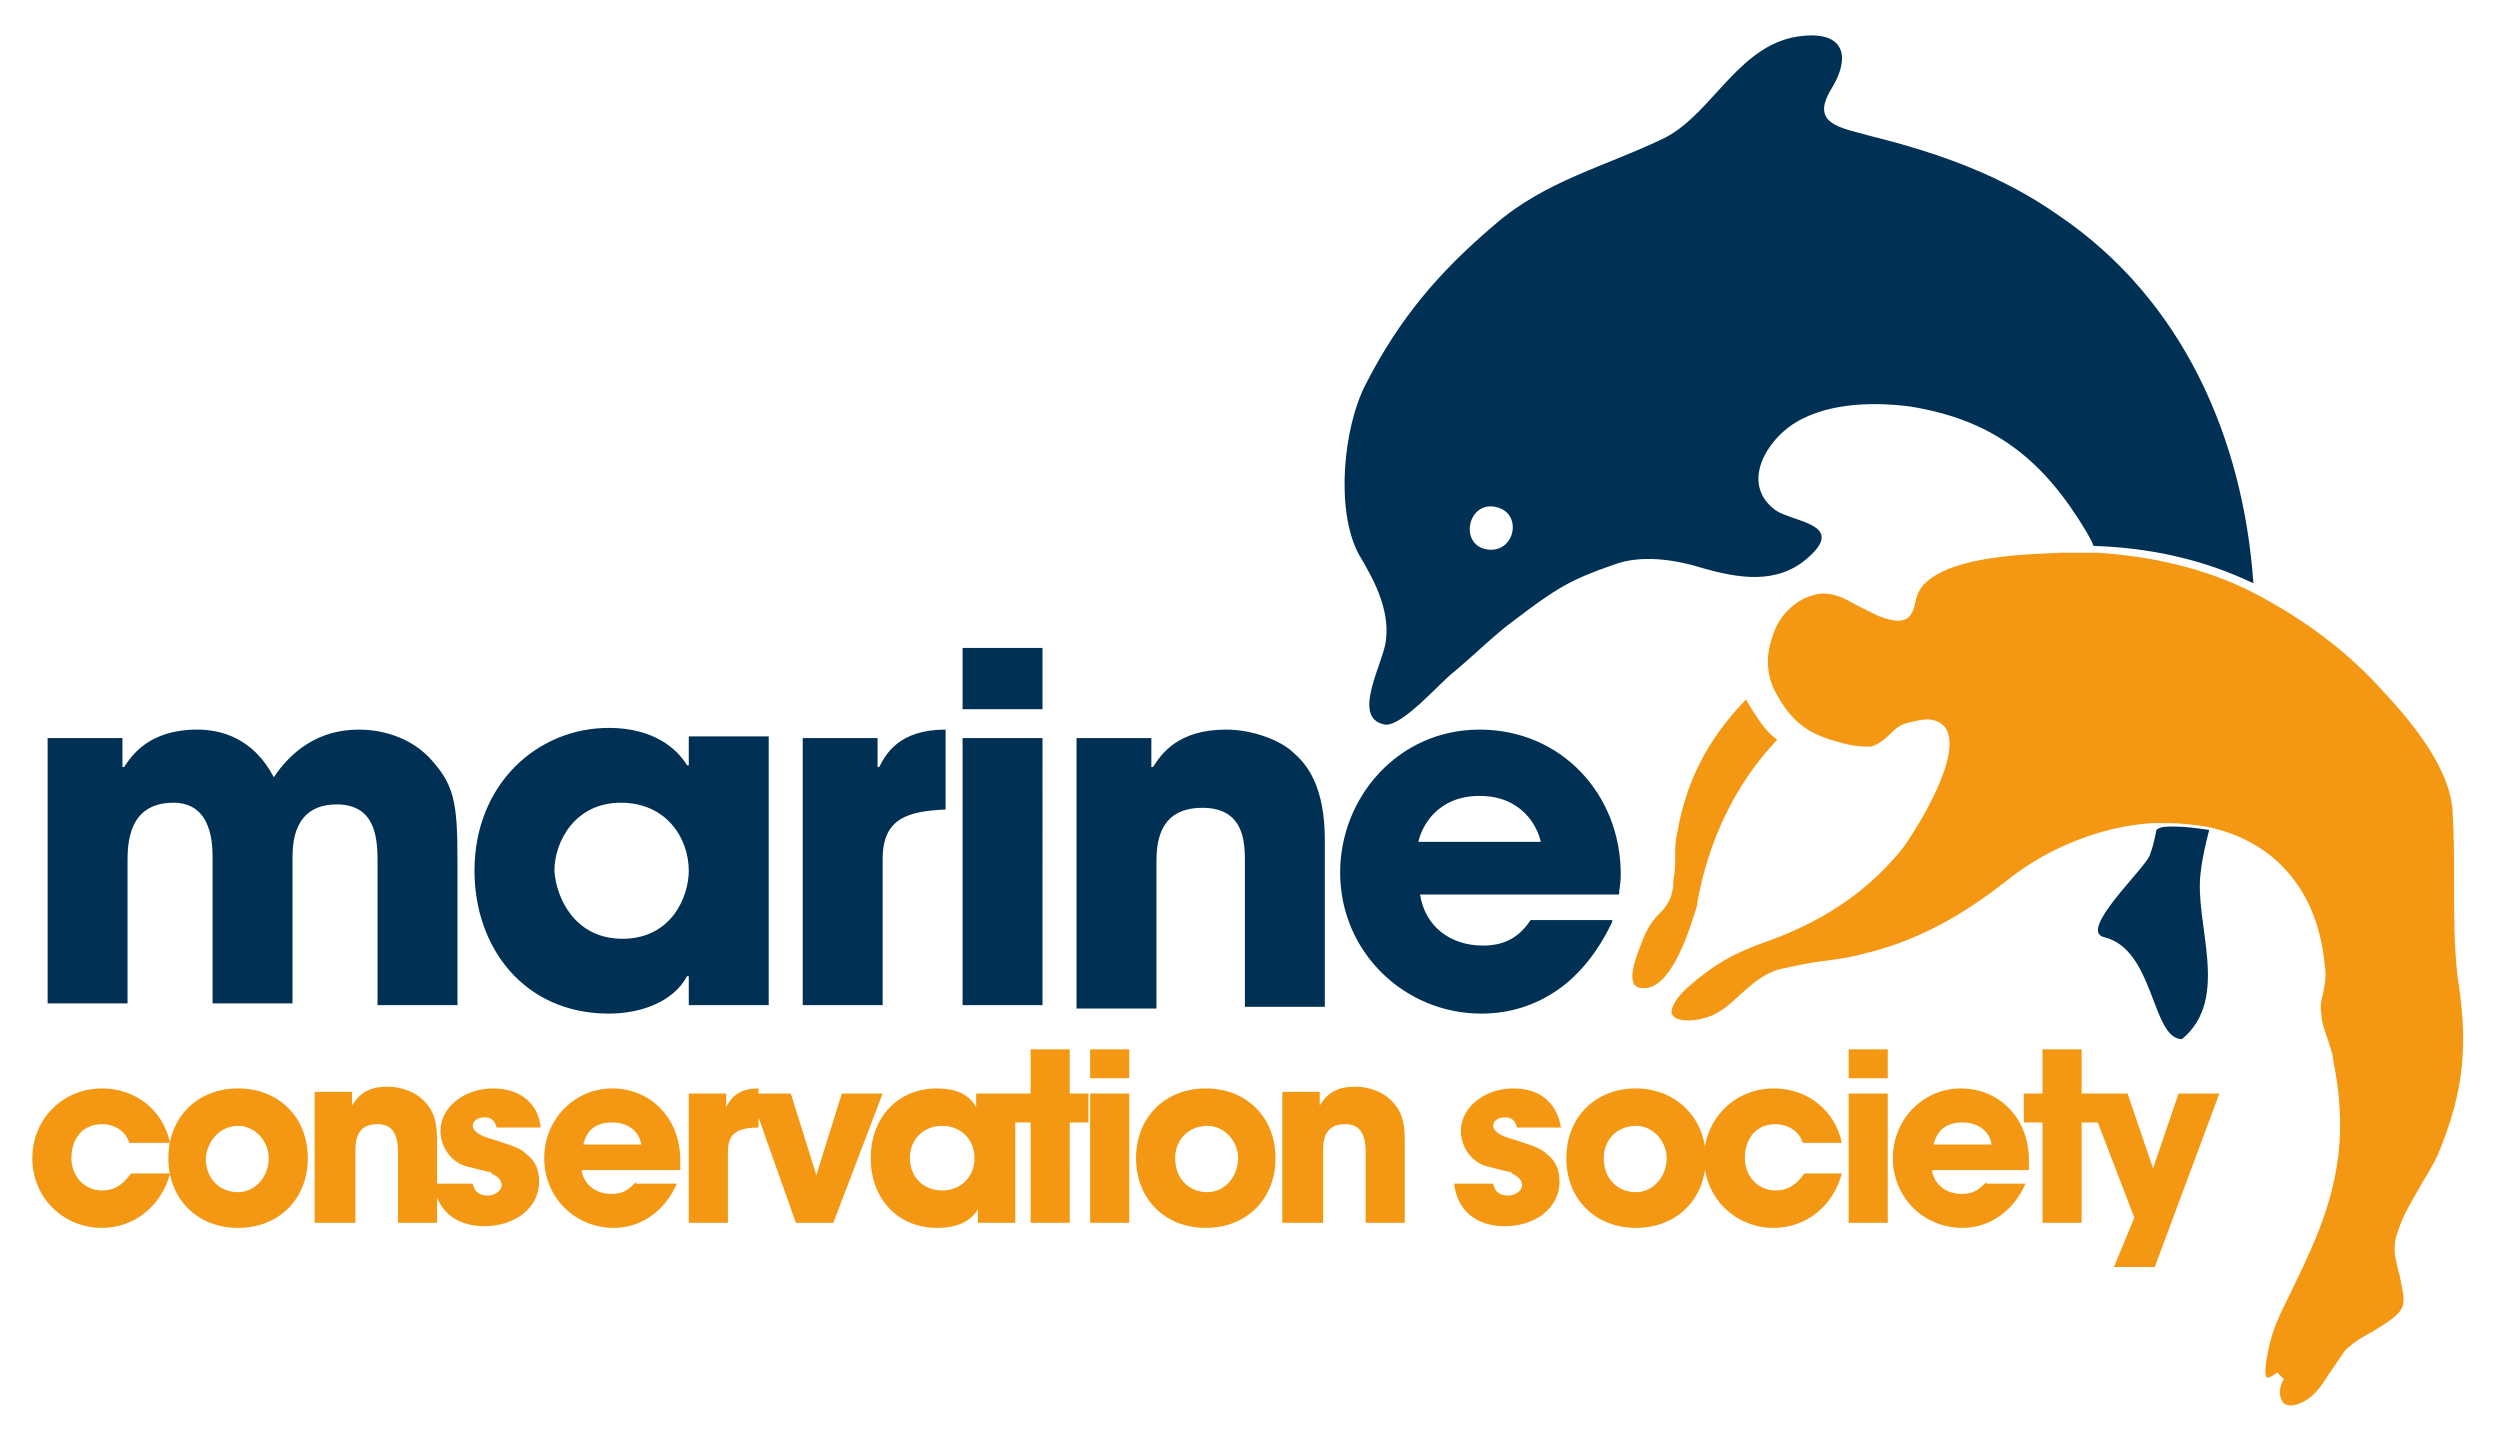 <?xml version="1.0" encoding="utf-8"?>
<!-- Generator: Adobe Illustrator 21.0.2, SVG Export Plug-In . SVG Version: 6.00 Build 0)  -->
<svg version="1.1" id="Layer_1" xmlns="http://www.w3.org/2000/svg" xmlns:xlink="http://www.w3.org/1999/xlink" x="0px" y="0px"
	 viewBox="0 0 147 84" style="enable-background:new 0 0 147 84;" xml:space="preserve">
<style type="text/css">
	.st0{fill:#003155;}
	.st1{fill:#F49712;}
</style>
<path class="st0" d="M90.6,49.5c-0.2-0.9-1.1-2.7-3.6-2.7s-3.4,1.8-3.6,2.7H90.6z M94.8,54.2c-0.8,1.7-1.9,3.1-3.2,4
	c-1.3,0.9-2.8,1.4-4.5,1.4c-4.5,0-8.3-3.6-8.3-8.3c0-4.4,3.4-8.4,8.2-8.4s8.3,3.8,8.3,8.5c0,0.6-0.1,0.9-0.1,1.2H83.5
	c0.3,1.9,1.8,3,3.7,3c1.4,0,2.2-0.6,2.8-1.5H94.8z M63.3,43.4h4.4v1.7h0.1c0.5-0.8,1.5-2.2,4.3-2.2c1.5,0,3.2,0.6,4,1.4
	c0.8,0.7,1.8,2,1.8,5.1v9.8h-4.7v-8.5c0-1.1,0-3.2-2.5-3.2c-2.7,0-2.7,2.3-2.7,3.3v8.5h-4.7V43.4z M61.3,59.1h-4.7V43.4h4.7V59.1z
	 M61.3,41.7h-4.7v-3.6h4.7V41.7z M47.2,43.4h4.4v1.7h0.1c0.4-0.8,1.2-2.2,3.9-2.2v4.7c-2.2,0.1-3.7,0.5-3.7,2.9v8.6h-4.7V43.4z
	 M36.6,55.2c2.9,0,3.9-2.5,3.9-4c0-1.9-1.3-4-4-4c-2.7,0-3.9,2.3-3.9,4C32.7,52.8,33.8,55.2,36.6,55.2 M45.2,59.1h-4.7v-1.7h-0.1
	c-0.8,1.5-2.7,2.2-4.6,2.2c-5,0-7.9-3.9-7.9-8.4c0-5.1,3.7-8.4,7.9-8.4c2.6,0,4,1.2,4.6,2.2h0.1v-1.7h4.7V59.1z M2.8,43.4h4.4v1.7
	h0.1c0.4-0.6,1.4-2.2,4.3-2.2c1.4,0,3.3,0.5,4.5,2.8c1-1.5,2.6-2.8,5-2.8c1.1,0,2.8,0.3,4.1,1.6c1.5,1.6,1.7,2.6,1.7,6.1v8.5h-4.7
	v-8.3c0-1.3,0-3.5-2.4-3.5c-2.6,0-2.6,2.4-2.6,3.2v8.5h-4.7v-8.5c0-0.8,0-3.3-2.3-3.3c-2.7,0-2.7,2.5-2.7,3.5v8.3H2.8V43.4z
	 M127.8,48.6c0.7,0,1.4,0.1,2.1,0.2c-0.2,0.8-0.4,1.6-0.5,2.5c-0.4,3,1.8,7.4-1.1,9.8c-1.8,0-1.6-5.3-4.6-6c-1.5-0.4,2.4-4,2.7-4.8
	c0.2-0.5,0.3-1,0.4-1.5C127,48.6,127.4,48.6,127.8,48.6 M87.4,32.3c-1.6-0.3-1.1-2.8,0.5-2.5C89.6,30.1,89.1,32.6,87.4,32.3
	 M121.1,12.7C117.7,10.3,114,9,110,8c-1.8-0.5-3.6-0.7-2.3-2.8c1.1-1.8,0.8-3.3-1.6-3.1c-3.8,0.3-5.3,4.5-8.2,6
	c-3.5,1.7-7,2.5-10,5.1c-3.3,2.8-5.6,5.5-7.6,9.4c-1.3,2.5-1.8,7.4-0.4,10c0.9,1.5,1.8,3.2,1.6,5c-0.1,1.3-2.1,4.6-0.1,5
	c1,0.2,3.3-2.5,4.1-3.1c1.2-1,2.4-2.2,3.5-3c2.5-1.9,3.3-2.4,5.9-3.3c1.6-0.6,3.6-0.3,5.2,0.2c2.1,0.6,4.4,1,6.2-0.6
	c2.3-2-0.9-2.1-1.9-2.8c-1.9-1.4-0.8-3.7,0.8-4.9c1.9-1.4,4.8-1.5,7.1-1.2c5,0.8,7.9,3.2,10.4,7.4c0.1,0.2,0.3,0.5,0.4,0.8
	c3.3,0.1,6.5,0.8,9.4,2.2C131.9,25.7,128.3,17.6,121.1,12.7"/>
<path class="st1" d="M128.1,64.3l-1.5,4.4l-1.5-4.4h-2.4l2.8,7.3l-1.2,2.9h2.4l3.8-10.2H128.1z M122.4,61.7h-2.3v2.6H119V66h1.1v5.9
	h2.3V66h1.1v-1.7h-1.1V61.7z M113.7,67.3c0.2-0.9,0.8-1.3,1.7-1.3c0.9,0,1.6,0.5,1.7,1.3H113.7z M116.8,69.5l-0.1,0.1
	c-0.5,0.5-0.8,0.6-1.4,0.6c-0.9,0-1.6-0.6-1.7-1.4h5.7c0-0.2,0-0.4,0-0.6c0-2.4-1.7-4.2-4-4.2c-2.2,0-4,1.8-4,4.1
	c0,2.3,1.8,4.1,4.1,4.1c1.6,0,3-1,3.7-2.6H116.8z M111,64.3h-2.3v7.6h2.3V64.3z M111,61.7h-2.3v1.7h2.3V61.7z M106.1,69
	c-0.5,0.7-1,1-1.7,1c-1,0-1.8-0.8-1.8-1.9c0-1.2,0.7-2,1.8-2c0.7,0,1.4,0.4,1.6,1.1h2.3c-0.4-1.9-2-3.2-4-3.2
	c-2.3,0-4.1,1.8-4.1,4.1c0,2.3,1.8,4.1,4.1,4.1c1.9,0,3.5-1.3,4-3.2H106.1z M96.2,66.2c1,0,1.8,0.9,1.8,1.9c0,1.1-0.8,2-1.8,2
	c-1.1,0-1.9-0.8-1.9-2C94.3,67,95.1,66.2,96.2,66.2 M96.2,64c-2.4,0-4.1,1.7-4.1,4.1c0,2.4,1.7,4.1,4.1,4.1c2.4,0,4.1-1.7,4.1-4.1
	S98.5,64,96.2,64 M91.8,66.4C91.6,64.9,90.6,64,89,64c-1.7,0-3.1,1.1-3.1,2.5c0,1,0.7,1.9,1.6,2.1l0.4,0.1l0.4,0.1l0.4,0.1
	c0.1,0,0.2,0,0.2,0.1c0.4,0.2,0.6,0.4,0.6,0.7c0,0.3-0.4,0.6-0.8,0.6c-0.5,0-0.8-0.2-0.9-0.7h-2.3c0.2,1.6,1.3,2.5,3,2.5
	c1.8,0,3.2-1.1,3.2-2.6c0-0.7-0.2-1.2-0.7-1.6c-0.4-0.4-0.8-0.5-2-0.9c-0.8-0.2-1.2-0.5-1.2-0.8c0-0.3,0.3-0.5,0.7-0.5
	c0.4,0,0.6,0.2,0.7,0.6H91.8z M75.5,71.9h2.3v-4.3c0-1,0.4-1.5,1.3-1.5c0.8,0,1.2,0.5,1.2,1.6v4.2h2.3v-4.8c0-1.2-0.2-1.8-0.8-2.4
	c-0.5-0.5-1.3-0.8-2.1-0.8c-1,0-1.6,0.3-2.1,1.1v-0.8h-2.2V71.9z M71,66.2c1,0,1.8,0.9,1.8,1.9c0,1.1-0.8,2-1.8,2
	c-1.1,0-1.9-0.8-1.9-2C69.1,67,69.9,66.2,71,66.2 M70.9,64c-2.4,0-4.1,1.7-4.1,4.1c0,2.4,1.7,4.1,4.1,4.1c2.4,0,4.1-1.7,4.1-4.1
	S73.3,64,70.9,64 M66.4,64.3h-2.3v7.6h2.3V64.3z M66.4,61.7h-2.3v1.7h2.3V61.7z M62.9,61.7h-2.3v2.6h-1.1V66h1.1v5.9h2.3V66H64v-1.7
	h-1.1V61.7z M55.4,66.2c1.1,0,1.9,0.8,1.9,1.9c0,1.1-0.8,1.9-1.9,1.9c-1.1,0-1.9-0.8-1.9-1.9C53.5,67,54.3,66.2,55.4,66.2
	 M59.6,64.3h-2.2v0.8C57,64.4,56.3,64,55.1,64c-2.3,0-3.9,1.7-3.9,4.1s1.6,4.1,3.9,4.1c1.2,0,2-0.4,2.4-1.1v0.8h2.2V64.3z
	 M51.9,64.3h-2.4L48,69.1l-1.5-4.8h-2.4l2.7,7.6h2.2L51.9,64.3z M40.5,71.9h2.3v-4.2c0-1,0.5-1.4,1.8-1.4V64c-0.9,0-1.5,0.3-1.9,1.1
	v-0.8h-2.2V71.9z M34.3,67.3c0.2-0.9,0.8-1.3,1.7-1.3c0.9,0,1.6,0.5,1.7,1.3H34.3z M37.4,69.5l-0.1,0.1c-0.5,0.5-0.8,0.6-1.4,0.6
	c-0.9,0-1.6-0.6-1.7-1.4H40c0-0.2,0-0.4,0-0.6c0-2.4-1.7-4.2-4-4.2c-2.2,0-4,1.8-4,4.1c0,2.3,1.8,4.1,4.1,4.1c1.6,0,3-1,3.7-2.6
	H37.4z M31.8,66.4C31.7,64.9,30.6,64,29,64c-1.7,0-3.1,1.1-3.1,2.5c0,1,0.7,1.9,1.6,2.1l0.4,0.1l0.4,0.1l0.4,0.1
	c0.1,0,0.2,0,0.2,0.1c0.4,0.2,0.6,0.4,0.6,0.7c0,0.3-0.4,0.6-0.8,0.6c-0.5,0-0.8-0.2-0.9-0.7h-2.3c0.2,1.6,1.3,2.5,3,2.5
	c1.8,0,3.2-1.1,3.2-2.6c0-0.7-0.2-1.2-0.7-1.6c-0.4-0.4-0.8-0.5-2-0.9c-0.8-0.2-1.2-0.5-1.2-0.8c0-0.3,0.3-0.5,0.7-0.5
	c0.4,0,0.6,0.2,0.7,0.6H31.8z M18.6,71.9h2.3v-4.3c0-1,0.4-1.5,1.3-1.5c0.8,0,1.2,0.5,1.2,1.6v4.2h2.3v-4.8c0-1.2-0.2-1.8-0.8-2.4
	c-0.5-0.5-1.3-0.8-2.1-0.8c-1,0-1.6,0.3-2.1,1.1v-0.8h-2.2V71.9z M14,66.2c1,0,1.8,0.9,1.8,1.9c0,1.1-0.8,2-1.8,2
	c-1.1,0-1.9-0.8-1.9-2C12.2,67,13,66.2,14,66.2 M14,64c-2.4,0-4.1,1.7-4.1,4.1c0,2.4,1.7,4.1,4.1,4.1c2.4,0,4.1-1.7,4.1-4.1
	S16.4,64,14,64 M7.7,69c-0.5,0.7-1,1-1.7,1c-1,0-1.8-0.8-1.8-1.9c0-1.2,0.7-2,1.8-2c0.7,0,1.4,0.4,1.6,1.1H10c-0.4-1.9-2-3.2-4-3.2
	c-2.3,0-4.1,1.8-4.1,4.1c0,2.3,1.8,4.1,4.1,4.1c1.9,0,3.5-1.3,4-3.2H7.7z M144.5,57.4c-0.2-1.8-0.2-3.6-0.2-5.4c0-1.5,0-3-0.1-4.5
	c-0.3-2.8-3-5.7-4.3-7.1c-2.2-2.4-4.8-4.2-7.5-5.6c-2.8-1.4-5.9-2.1-9.1-2.3c-0.6,0-1.2,0-1.8,0l-0.3,0c-2.2,0.1-6.2,0.2-7.9,1.7
	c-0.5,0.4-0.6,0.9-0.7,1.3c-0.1,0.5-0.3,1-1,1c-0.3,0-0.7-0.1-1.2-0.3c-0.4-0.2-0.8-0.4-1.2-0.6c-0.7-0.4-1.3-0.7-2-0.7
	c-0.3,0-0.6,0.1-0.9,0.2c-1,0.4-1.8,1.3-2.1,2.4c-0.4,1.1-0.3,2.3,0.2,3.2c0.8,1.5,1.7,2.4,3.6,2.9c0.3,0.1,1.1,0.3,1.7,0.3
	c0.1,0,0.2,0,0.3,0c0.4-0.1,0.8-0.4,1.1-0.7c0.3-0.3,0.6-0.6,1.1-0.7c0.4-0.1,0.8-0.2,1.1-0.2c0.7,0,1.1,0.4,1.2,0.7
	c0.8,1.8-2.2,6.4-2.8,7.1c-2.1,2.5-4.7,4.2-8.2,5.4c-1.6,0.6-2.7,1.2-4.2,2.5c-0.7,0.6-1.1,1.3-1,1.6c0.1,0.3,0.5,0.4,1,0.4
	c0.4,0,0.9-0.1,1.4-0.3c0.6-0.3,1.1-0.7,1.6-1.2c0.7-0.6,1.3-1.2,2.3-1.5c0.9-0.2,1.8-0.4,2.7-0.5c0.7-0.1,1.5-0.2,2.2-0.4
	c3-0.7,5.7-2.1,8.6-4.4c2.4-1.9,5.5-3.1,8.4-3.3c0.3,0,0.7,0,1,0c0.8,0,1.5,0.1,2.2,0.2c4,0.8,6.6,3.7,7,8.2c0.1,0.6,0,1.1-0.1,1.6
	c-0.1,0.4-0.2,0.8-0.1,1.2c0,0.5,0.2,1,0.4,1.6c0.1,0.4,0.3,0.8,0.3,1.2c0.4,1.9,0.5,3.8,0.3,5.5c-0.4,3.3-1.7,5.8-3,8.5
	c-0.2,0.4-0.4,0.8-0.6,1.3c-0.4,0.8-0.9,3.1-0.6,3.3c0.1,0,0.2,0,0.6-0.3l0.4,0.4c-0.3,0.4-0.3,1-0.1,1.3c0.1,0.2,0.4,0.3,0.8,0.2
	c1-0.3,1.5-1.1,2-1.9c0.3-0.4,0.6-0.9,0.9-1.3c0.4-0.4,1-0.8,1.6-1.1c0.8-0.5,1.7-1,1.8-1.6c0.1-0.5-0.1-1.1-0.2-1.7
	c-0.2-0.8-0.5-1.6-0.1-2.6c0.3-1,0.9-1.9,1.4-2.8c0.3-0.5,0.6-1,0.9-1.6C145,64,145.1,61.2,144.5,57.4 M104.5,43.5L104.5,43.5
	c-2.5,2.6-4.1,6.1-4.7,9.6l0,0.1c-0.4,1.3-1.4,4.7-3,4.9c-0.1,0-0.2,0-0.2,0c-0.3,0-0.4-0.1-0.5-0.2c-0.4-0.6,0.3-2.1,0.6-2.9
	l0.1-0.2c0.2-0.4,0.4-0.7,0.7-1c0.5-0.5,0.9-1,0.9-2.1c0.1-0.4,0.1-0.9,0.1-1.3l0,0c0-0.4,0-0.9,0.1-1.3c0.5-3,1.7-5.5,4-7.9
	l0.1-0.1l0,0.1c0.1,0.2,0.2,0.3,0.3,0.5C103.4,42.3,103.8,43,104.5,43.5L104.5,43.5z"/>
</svg>
